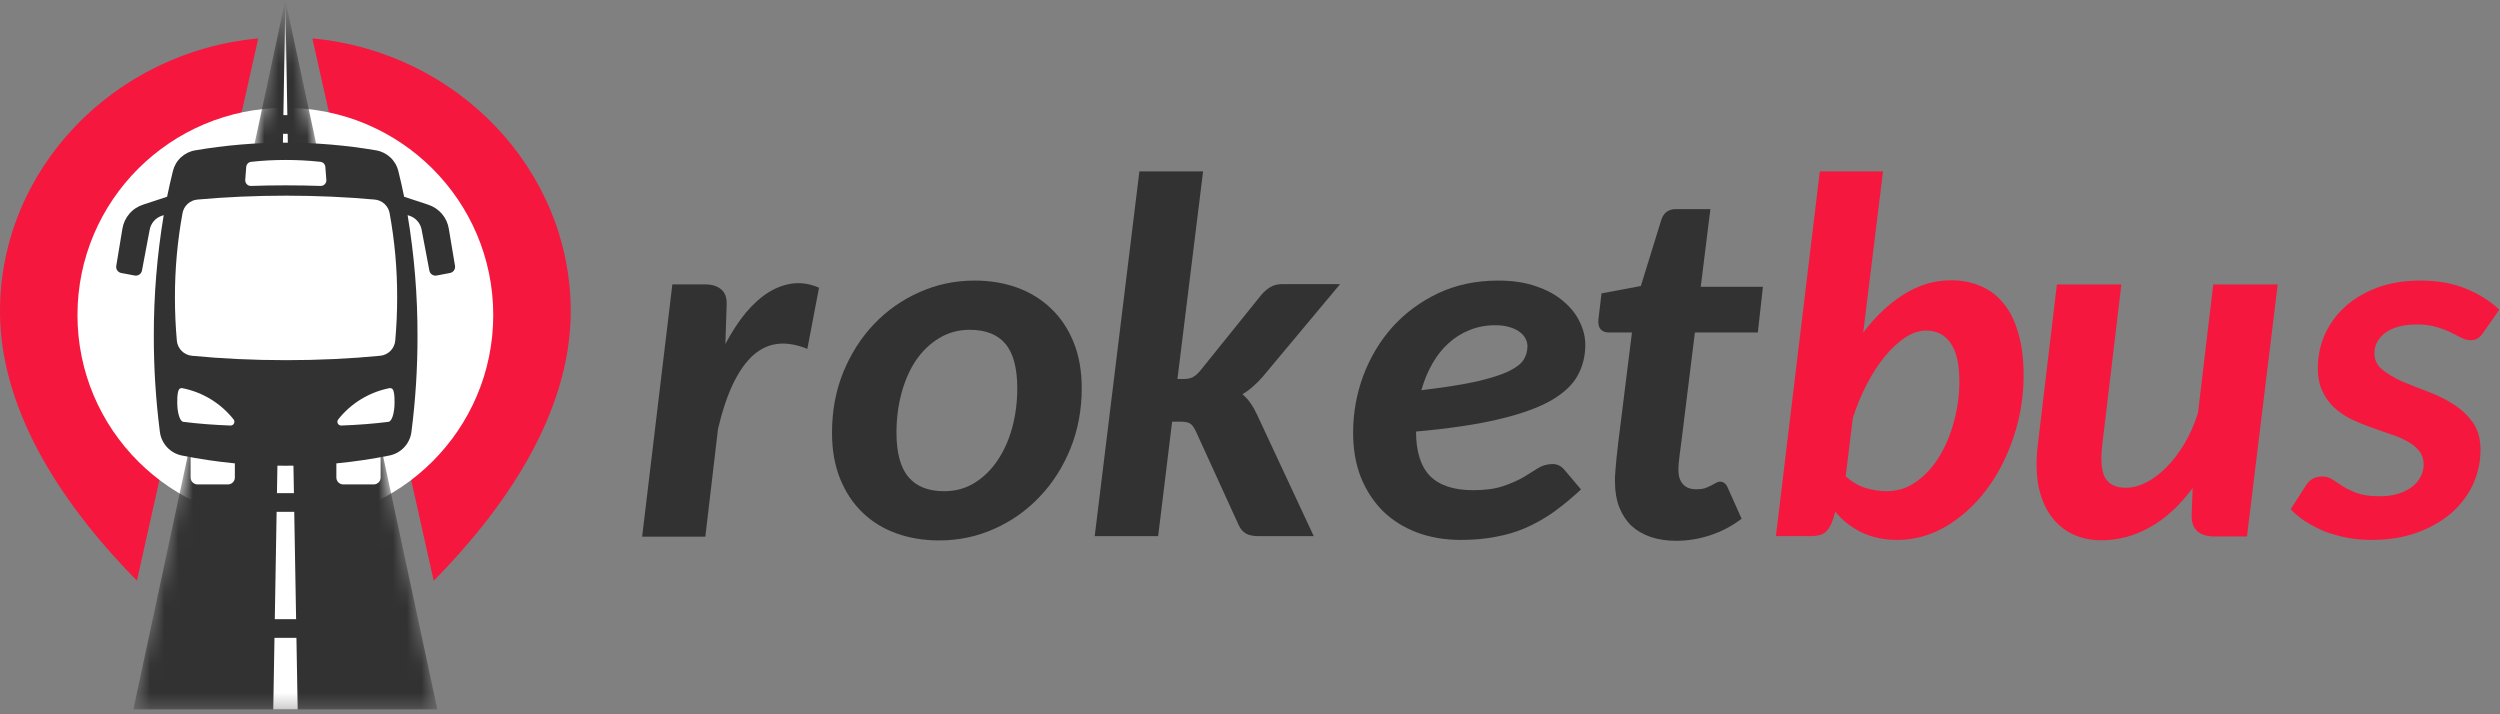 <svg width="175" height="50" viewBox="0 0 175 50" fill="none" xmlns="http://www.w3.org/2000/svg">
<rect x="0" y="0" width="175" height="50" fill="#808080" stroke="none"/>
<path fill-rule="evenodd" clip-rule="evenodd" d="M18.075 2.691C7.971 3.618 0 11.855 0 21.794C0 29.109 4.823 35.813 9.583 40.647L18.075 2.691ZM30.36 40.654C35.122 35.819 39.95 29.113 39.95 21.794C39.95 11.853 31.974 3.614 21.867 2.691L30.36 40.654Z" fill="#F5173E"/>
<ellipse cx="19.975" cy="22.055" rx="14.552" ry="14.506" fill="white"/>
<mask id="mask0_9287_70" style="mask-type:alpha" maskUnits="userSpaceOnUse" x="9" y="0" width="22" height="50">
<path d="M19.975 0L30.616 49.658H9.334L19.975 0Z" fill="#323232"/>
</mask>
<g mask="url(#mask0_9287_70)">
<path d="M19.975 0L30.616 49.658H9.334L19.975 0Z" fill="#323232"/>
<path d="M19.975 0L20.837 49.658H19.128L19.975 0Z" fill="white"/>
<rect x="18.78" y="43.342" width="2.389" height="1.307" fill="#323232"/>
<rect x="18.78" y="34.521" width="2.389" height="1.307" fill="#323232"/>
<rect x="18.78" y="25.7" width="2.389" height="1.307" fill="#323232"/>
<rect x="18.78" y="16.879" width="2.389" height="1.307" fill="#323232"/>
<rect x="18.78" y="8.059" width="2.389" height="1.307" fill="#323232"/>
</g>
<path d="M16.44 33.428V31.691C16.44 31.623 16.416 31.559 16.372 31.509C16.328 31.458 16.267 31.426 16.2 31.418C15.335 31.304 14.492 31.163 13.674 30.994C13.634 30.985 13.592 30.986 13.553 30.996C13.513 31.005 13.476 31.024 13.444 31.049C13.413 31.075 13.387 31.108 13.37 31.145C13.352 31.182 13.343 31.222 13.343 31.263V33.428C13.343 33.556 13.394 33.678 13.484 33.768C13.574 33.858 13.696 33.909 13.824 33.909H15.959C16.087 33.909 16.209 33.858 16.299 33.768C16.389 33.678 16.44 33.556 16.44 33.428Z" fill="white"/>
<path d="M23.546 33.429V31.691C23.545 31.624 23.57 31.559 23.614 31.509C23.658 31.458 23.719 31.426 23.785 31.418C24.651 31.304 25.493 31.163 26.313 30.994C26.353 30.986 26.394 30.986 26.433 30.996C26.473 31.006 26.51 31.024 26.542 31.05C26.574 31.075 26.599 31.108 26.616 31.145C26.634 31.182 26.643 31.222 26.643 31.263V33.429C26.643 33.556 26.592 33.678 26.502 33.768C26.412 33.858 26.289 33.909 26.162 33.91H24.027C23.899 33.909 23.777 33.858 23.687 33.768C23.597 33.678 23.546 33.556 23.546 33.429Z" fill="white"/>
<path fill-rule="evenodd" clip-rule="evenodd" d="M28.289 13.773L29.958 14.323C30.337 14.443 30.675 14.666 30.934 14.968C31.192 15.27 31.361 15.638 31.42 16.031L31.851 18.611C31.869 18.723 31.843 18.837 31.778 18.93C31.713 19.023 31.615 19.087 31.503 19.108L30.562 19.287C30.449 19.308 30.332 19.283 30.238 19.218C30.143 19.154 30.078 19.054 30.056 18.941L29.516 16.091C29.476 15.86 29.372 15.644 29.217 15.468C29.062 15.292 28.861 15.163 28.637 15.094L28.533 15.06C29.001 17.862 29.232 20.698 29.225 23.539C29.228 25.772 29.087 28.003 28.802 30.218C28.754 30.626 28.577 31.007 28.297 31.307C28.018 31.608 27.65 31.811 27.247 31.889C24.86 32.368 22.431 32.607 19.996 32.601C17.561 32.607 15.132 32.368 12.745 31.889C12.342 31.811 11.975 31.608 11.695 31.307C11.416 31.007 11.239 30.626 11.19 30.218C10.906 28.003 10.764 25.772 10.767 23.539C10.761 20.698 10.992 17.862 11.46 15.06L11.356 15.094C11.132 15.163 10.931 15.292 10.775 15.468C10.62 15.644 10.517 15.86 10.476 16.091L9.937 18.941C9.915 19.054 9.85 19.154 9.755 19.218C9.66 19.283 9.543 19.308 9.43 19.287L8.484 19.108C8.373 19.087 8.275 19.023 8.21 18.93C8.145 18.838 8.119 18.723 8.138 18.612L8.565 16.029C8.625 15.636 8.793 15.268 9.052 14.966C9.31 14.664 9.648 14.441 10.027 14.321L11.697 13.771C11.823 13.157 11.959 12.559 12.103 11.978C12.192 11.608 12.387 11.273 12.666 11.014C12.945 10.755 13.294 10.584 13.67 10.523C17.855 9.808 22.132 9.808 26.318 10.523C26.693 10.584 27.042 10.755 27.321 11.014C27.6 11.273 27.796 11.608 27.884 11.978C28.031 12.562 28.166 13.16 28.289 13.773Z" fill="#323232"/>
<path d="M12.667 27.174C12.704 27.165 12.742 27.165 12.778 27.172V27.174C14.191 27.456 15.456 28.23 16.35 29.358C16.382 29.398 16.402 29.445 16.407 29.496C16.412 29.546 16.403 29.597 16.38 29.642C16.357 29.687 16.322 29.725 16.278 29.751C16.234 29.777 16.184 29.789 16.133 29.787C14.924 29.741 13.901 29.663 12.836 29.529C12.605 29.5 12.452 28.993 12.416 28.445C12.403 28.237 12.376 27.367 12.566 27.221C12.596 27.198 12.63 27.182 12.667 27.174Z" fill="white"/>
<path d="M27.359 27.173C27.323 27.165 27.285 27.165 27.248 27.172V27.173C25.836 27.456 24.57 28.23 23.676 29.358C23.644 29.398 23.625 29.445 23.619 29.496C23.614 29.546 23.623 29.597 23.646 29.642C23.669 29.687 23.704 29.725 23.748 29.751C23.792 29.776 23.842 29.789 23.893 29.787C25.102 29.741 26.125 29.663 27.19 29.529C27.421 29.5 27.574 28.993 27.61 28.445C27.623 28.237 27.65 27.367 27.46 27.221C27.43 27.198 27.396 27.182 27.359 27.173Z" fill="white"/>
<path d="M27.333 24.563C27.139 24.759 26.882 24.879 26.608 24.904C24.541 25.105 22.326 25.212 20.022 25.212C17.719 25.212 15.504 25.104 13.439 24.904C13.165 24.879 12.908 24.759 12.714 24.564C12.52 24.368 12.401 24.111 12.378 23.837C12.292 22.862 12.245 21.857 12.245 20.83C12.242 18.85 12.419 16.875 12.775 14.927C12.82 14.674 12.947 14.442 13.138 14.268C13.329 14.095 13.571 13.99 13.828 13.969C15.782 13.793 17.863 13.697 20.025 13.697C22.186 13.697 24.268 13.793 26.222 13.969C26.479 13.99 26.721 14.095 26.912 14.269C27.102 14.442 27.23 14.674 27.274 14.927C27.63 16.874 27.806 18.85 27.801 20.829C27.801 21.857 27.755 22.861 27.668 23.836C27.645 24.11 27.527 24.368 27.333 24.563Z" fill="white"/>
<path d="M17.585 11.327C18.389 11.239 19.18 11.197 19.988 11.197H19.999C20.81 11.196 21.619 11.239 22.425 11.327C22.517 11.336 22.602 11.377 22.666 11.443C22.73 11.509 22.768 11.596 22.774 11.687L22.844 12.592C22.848 12.647 22.841 12.703 22.822 12.755C22.803 12.807 22.774 12.854 22.736 12.894C22.698 12.934 22.651 12.965 22.6 12.986C22.549 13.007 22.494 13.017 22.438 13.015C21.64 12.987 20.829 12.974 20.005 12.974C19.181 12.974 18.37 12.987 17.572 13.015C17.516 13.017 17.461 13.007 17.41 12.986C17.359 12.965 17.313 12.934 17.275 12.894C17.236 12.854 17.207 12.806 17.189 12.754C17.17 12.702 17.162 12.647 17.167 12.592L17.236 11.687C17.242 11.596 17.28 11.509 17.344 11.443C17.408 11.377 17.494 11.336 17.585 11.327Z" fill="white"/>
<path d="M44.95 37.567L47.064 19.91H49.373C49.847 19.91 50.22 20.028 50.492 20.265C50.764 20.49 50.889 20.857 50.865 21.366L50.776 24.084C51.226 23.232 51.706 22.497 52.215 21.881C52.736 21.266 53.275 20.786 53.832 20.442C54.4 20.099 54.975 19.898 55.555 19.838C56.147 19.779 56.739 19.88 57.331 20.14L56.514 24.422C55.792 24.126 55.117 24.007 54.489 24.066C53.861 24.126 53.287 24.38 52.766 24.83C52.245 25.28 51.771 25.938 51.345 26.802C50.93 27.655 50.569 28.727 50.261 30.017L49.373 37.567H44.95Z" fill="#323232"/>
<path d="M66.093 34.384C66.886 34.384 67.597 34.189 68.224 33.798C68.852 33.407 69.385 32.886 69.823 32.235C70.273 31.571 70.617 30.808 70.853 29.943C71.09 29.067 71.209 28.149 71.209 27.19C71.209 25.757 70.93 24.714 70.374 24.063C69.829 23.412 68.994 23.086 67.869 23.086C67.087 23.086 66.377 23.281 65.737 23.672C65.11 24.051 64.571 24.566 64.121 25.218C63.683 25.869 63.345 26.633 63.108 27.509C62.871 28.386 62.753 29.309 62.753 30.28C62.753 31.69 63.031 32.726 63.588 33.389C64.144 34.053 64.979 34.384 66.093 34.384ZM65.737 37.83C64.66 37.83 63.659 37.664 62.735 37.333C61.823 37.001 61.036 36.516 60.373 35.876C59.709 35.237 59.188 34.449 58.809 33.514C58.43 32.578 58.241 31.506 58.241 30.298C58.241 28.771 58.501 27.361 59.022 26.07C59.555 24.768 60.272 23.643 61.172 22.695C62.084 21.736 63.144 20.99 64.352 20.457C65.56 19.912 66.85 19.64 68.224 19.64C69.302 19.64 70.297 19.806 71.209 20.137C72.121 20.469 72.908 20.954 73.571 21.594C74.246 22.233 74.773 23.021 75.152 23.956C75.531 24.892 75.721 25.964 75.721 27.172C75.721 28.676 75.46 30.079 74.939 31.382C74.418 32.673 73.702 33.798 72.79 34.757C71.89 35.716 70.83 36.468 69.61 37.013C68.402 37.558 67.111 37.83 65.737 37.83Z" fill="#323232"/>
<path d="M84.216 12L82.421 26.531H82.83C83.103 26.531 83.322 26.49 83.487 26.407C83.653 26.324 83.831 26.17 84.02 25.945L88.284 20.651C88.485 20.414 88.698 20.231 88.923 20.1C89.148 19.958 89.432 19.887 89.776 19.887H93.808L88.39 26.371C88.165 26.632 87.934 26.863 87.698 27.064C87.472 27.265 87.23 27.443 86.969 27.597C87.182 27.774 87.372 27.982 87.538 28.219C87.703 28.456 87.851 28.716 87.982 29L91.961 37.527H88.035C87.715 37.527 87.443 37.468 87.218 37.349C87.005 37.231 86.833 37.03 86.703 36.745L83.701 30.173C83.57 29.9 83.434 29.723 83.292 29.64C83.162 29.557 82.931 29.515 82.599 29.515H82.049L81.071 37.527H76.63L79.757 12H84.216Z" fill="#323232"/>
<path d="M110.972 24.134C110.972 24.916 110.794 25.632 110.439 26.284C110.096 26.923 109.48 27.503 108.592 28.024C107.703 28.534 106.49 28.972 104.95 29.339C103.422 29.706 101.48 29.996 99.123 30.209C99.123 31.607 99.449 32.643 100.1 33.318C100.764 33.981 101.77 34.313 103.12 34.313C103.973 34.313 104.672 34.218 105.216 34.029C105.773 33.839 106.247 33.632 106.638 33.407C107.028 33.17 107.372 32.957 107.668 32.767C107.976 32.578 108.313 32.483 108.68 32.483C109 32.483 109.273 32.614 109.498 32.874L110.67 34.26C110.007 34.876 109.361 35.408 108.734 35.858C108.106 36.297 107.455 36.664 106.78 36.96C106.116 37.244 105.412 37.451 104.666 37.582C103.931 37.724 103.132 37.795 102.268 37.795C101.131 37.795 100.094 37.617 99.159 37.262C98.235 36.907 97.442 36.403 96.778 35.752C96.127 35.089 95.618 34.301 95.251 33.389C94.895 32.465 94.718 31.435 94.718 30.298C94.718 28.913 94.955 27.58 95.428 26.301C95.914 25.011 96.595 23.874 97.471 22.891C98.359 21.908 99.425 21.12 100.669 20.528C101.924 19.936 103.327 19.64 104.879 19.64C105.897 19.64 106.786 19.776 107.544 20.048C108.313 20.309 108.947 20.658 109.444 21.096C109.954 21.523 110.333 22.002 110.581 22.535C110.842 23.068 110.972 23.601 110.972 24.134ZM104.666 22.766C104.026 22.766 103.428 22.879 102.872 23.104C102.327 23.317 101.835 23.625 101.397 24.027C100.959 24.418 100.58 24.898 100.26 25.466C99.941 26.023 99.686 26.639 99.496 27.314C101.083 27.124 102.362 26.923 103.333 26.71C104.305 26.485 105.057 26.248 105.589 25.999C106.122 25.739 106.478 25.466 106.655 25.182C106.833 24.886 106.922 24.572 106.922 24.241C106.922 24.063 106.88 23.891 106.797 23.726C106.715 23.548 106.578 23.388 106.389 23.246C106.211 23.104 105.98 22.991 105.696 22.908C105.412 22.814 105.068 22.766 104.666 22.766Z" fill="#323232"/>
<path d="M113.048 33.717C113.048 33.634 113.048 33.527 113.048 33.397C113.06 33.267 113.071 33.095 113.083 32.882C113.107 32.657 113.131 32.39 113.154 32.082C113.19 31.774 113.231 31.401 113.279 30.963L114.238 23.271H112.568C112.355 23.271 112.177 23.194 112.035 23.04C111.905 22.875 111.857 22.638 111.893 22.33L112.106 20.536L114.86 20.02L116.299 15.366C116.464 14.881 116.802 14.638 117.311 14.638H119.727L119.052 20.074H123.404L123.049 23.271H118.643L117.72 30.732C117.66 31.182 117.613 31.544 117.578 31.816C117.554 32.088 117.53 32.301 117.507 32.455C117.495 32.609 117.489 32.722 117.489 32.793C117.489 32.852 117.489 32.894 117.489 32.917C117.489 33.332 117.595 33.657 117.808 33.894C118.022 34.131 118.33 34.25 118.732 34.25C118.969 34.25 119.17 34.226 119.336 34.178C119.502 34.119 119.65 34.054 119.78 33.983C119.911 33.912 120.023 33.853 120.118 33.806C120.213 33.746 120.307 33.717 120.402 33.717C120.639 33.717 120.817 33.853 120.935 34.125L121.912 36.31C121.249 36.819 120.52 37.204 119.727 37.465C118.945 37.725 118.146 37.856 117.329 37.856C116.678 37.856 116.085 37.767 115.552 37.589C115.031 37.412 114.581 37.151 114.202 36.808C113.835 36.452 113.551 36.02 113.35 35.511C113.148 34.99 113.048 34.392 113.048 33.717Z" fill="#323232"/>
<path d="M124.314 37.527L127.387 12H131.81L130.425 23.28C131.277 22.155 132.219 21.267 133.249 20.616C134.291 19.952 135.399 19.621 136.571 19.621C137.341 19.621 138.034 19.757 138.65 20.029C139.277 20.29 139.81 20.692 140.248 21.237C140.698 21.782 141.042 22.475 141.279 23.316C141.527 24.145 141.652 25.128 141.652 26.265C141.652 27.769 141.415 29.219 140.941 30.617C140.479 32.002 139.846 33.228 139.04 34.294C138.235 35.36 137.293 36.212 136.216 36.852C135.15 37.48 134.013 37.794 132.805 37.794C131.869 37.794 131.035 37.616 130.3 37.261C129.578 36.905 128.968 36.426 128.471 35.822L128.328 36.301C128.198 36.716 128.027 37.024 127.813 37.225C127.6 37.426 127.245 37.527 126.747 37.527H124.314ZM134.83 23.138C134.356 23.138 133.871 23.298 133.374 23.618C132.888 23.938 132.414 24.376 131.952 24.932C131.502 25.477 131.082 26.122 130.691 26.869C130.3 27.615 129.969 28.414 129.696 29.267L129.199 33.335C129.602 33.714 130.058 33.986 130.567 34.152C131.076 34.306 131.579 34.383 132.077 34.383C132.835 34.383 133.527 34.158 134.155 33.708C134.783 33.258 135.316 32.672 135.754 31.949C136.204 31.215 136.547 30.392 136.784 29.48C137.033 28.568 137.157 27.644 137.157 26.709C137.157 25.489 136.95 24.589 136.536 24.009C136.133 23.428 135.564 23.138 134.83 23.138Z" fill="#F5173E"/>
<path d="M148.495 19.913L147.163 31.104C147.033 32.206 147.098 32.987 147.358 33.449C147.631 33.911 148.116 34.142 148.815 34.142C149.277 34.142 149.751 34.017 150.236 33.769C150.722 33.52 151.19 33.171 151.64 32.721C152.101 32.259 152.522 31.708 152.901 31.069C153.292 30.417 153.611 29.695 153.86 28.901L154.926 19.913H159.438L157.289 37.553H155.032C153.919 37.553 153.38 37.037 153.416 36.007L153.487 34.16C152.575 35.391 151.574 36.309 150.485 36.913C149.395 37.517 148.27 37.819 147.11 37.819C146.34 37.819 145.653 37.671 145.049 37.375C144.445 37.079 143.942 36.647 143.539 36.078C143.136 35.51 142.852 34.811 142.686 33.982C142.532 33.141 142.521 32.182 142.651 31.104L143.983 19.913H148.495Z" fill="#F5173E"/>
<path d="M173.83 23.281C173.7 23.471 173.57 23.607 173.44 23.69C173.321 23.773 173.161 23.814 172.96 23.814C172.747 23.814 172.528 23.761 172.303 23.654C172.089 23.536 171.835 23.406 171.539 23.264C171.255 23.122 170.923 22.997 170.544 22.891C170.165 22.772 169.715 22.713 169.194 22.713C168.235 22.713 167.494 22.908 166.973 23.299C166.464 23.678 166.21 24.152 166.21 24.72C166.21 25.182 166.393 25.567 166.76 25.875C167.127 26.171 167.583 26.444 168.128 26.692C168.685 26.929 169.283 27.166 169.922 27.403C170.562 27.64 171.154 27.93 171.699 28.273C172.255 28.617 172.717 29.043 173.084 29.552C173.451 30.061 173.635 30.707 173.635 31.488C173.635 32.341 173.457 33.152 173.102 33.922C172.747 34.68 172.238 35.349 171.574 35.93C170.911 36.498 170.106 36.954 169.158 37.297C168.223 37.629 167.169 37.795 165.996 37.795C165.404 37.795 164.83 37.742 164.273 37.635C163.717 37.528 163.196 37.38 162.71 37.191C162.224 36.989 161.78 36.758 161.378 36.498C160.975 36.237 160.632 35.953 160.347 35.645L161.431 33.958C161.561 33.756 161.715 33.608 161.893 33.514C162.082 33.407 162.313 33.354 162.586 33.354C162.834 33.354 163.065 33.425 163.278 33.567C163.492 33.709 163.734 33.869 164.007 34.047C164.291 34.224 164.629 34.384 165.019 34.526C165.422 34.668 165.937 34.739 166.565 34.739C167.062 34.739 167.5 34.68 167.879 34.562C168.258 34.443 168.578 34.283 168.839 34.082C169.111 33.869 169.312 33.632 169.443 33.371C169.585 33.099 169.656 32.815 169.656 32.519C169.656 32.14 169.549 31.82 169.336 31.56C169.123 31.299 168.845 31.074 168.501 30.884C168.158 30.695 167.761 30.529 167.311 30.387C166.873 30.233 166.417 30.073 165.943 29.907C165.481 29.742 165.025 29.552 164.575 29.339C164.137 29.114 163.746 28.848 163.403 28.54C163.059 28.22 162.781 27.835 162.568 27.385C162.355 26.935 162.248 26.39 162.248 25.751C162.248 24.969 162.402 24.211 162.71 23.477C163.03 22.743 163.492 22.091 164.096 21.523C164.711 20.954 165.463 20.498 166.352 20.155C167.252 19.811 168.276 19.64 169.425 19.64C170.633 19.64 171.699 19.829 172.622 20.208C173.546 20.587 174.322 21.079 174.95 21.683L173.83 23.281Z" fill="#F5173E"/>
</svg>
